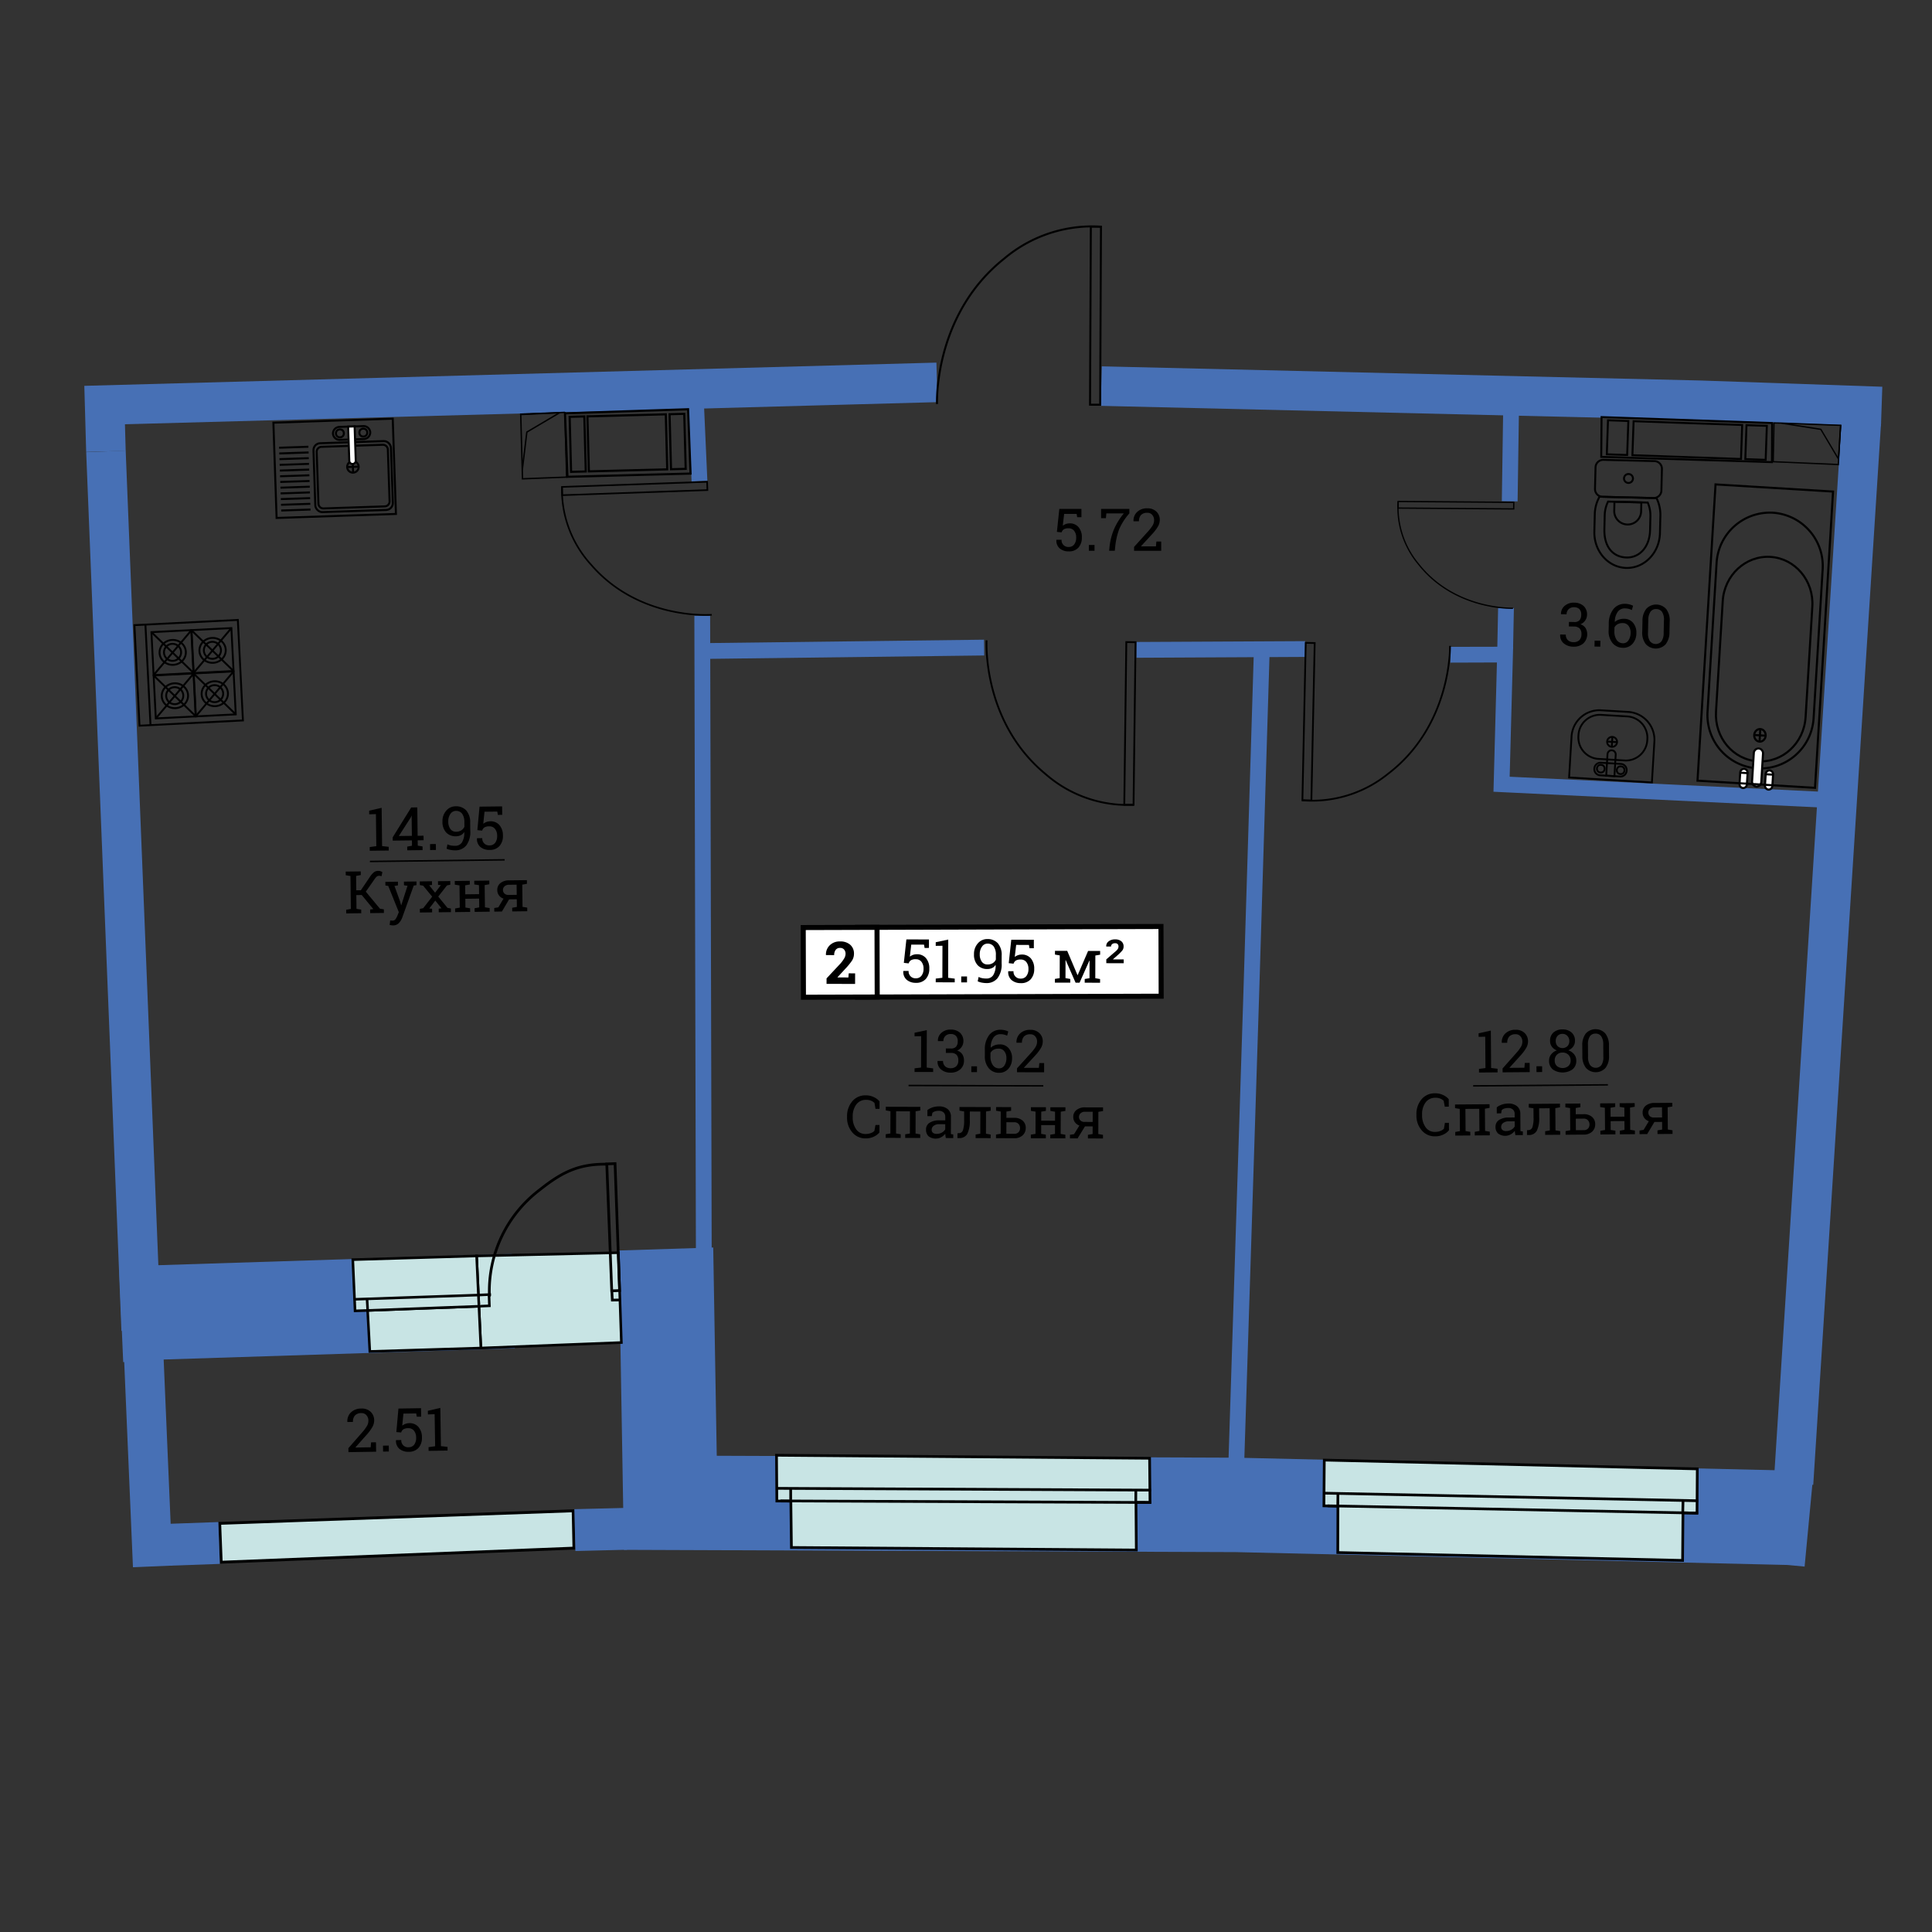 <svg id="Слой_1" data-name="Слой 1" xmlns="http://www.w3.org/2000/svg" viewBox="0 0 600 600"><rect x="0" y="0" width="600" height="600" fill="#333333" stroke="none"/><defs><style>.cls-1,.cls-10,.cls-11,.cls-12,.cls-13,.cls-15,.cls-16,.cls-17,.cls-18,.cls-19,.cls-2,.cls-21,.cls-23,.cls-25,.cls-27,.cls-28,.cls-3,.cls-30,.cls-6,.cls-7,.cls-8,.cls-9{fill:none;}.cls-1,.cls-2,.cls-29,.cls-3,.cls-30{stroke:#4770b5;}.cls-1,.cls-10,.cls-11,.cls-12,.cls-13,.cls-14,.cls-15,.cls-16,.cls-17,.cls-18,.cls-19,.cls-2,.cls-20,.cls-21,.cls-23,.cls-24,.cls-25,.cls-26,.cls-27,.cls-28,.cls-29,.cls-3,.cls-30,.cls-4,.cls-5,.cls-6,.cls-7,.cls-8,.cls-9{stroke-miterlimit:10;}.cls-1{stroke-width:29.324px;}.cls-2,.cls-29{stroke-width:12.274px;}.cls-3{stroke-width:4.901px;}.cls-26,.cls-4,.cls-5{fill:#c8e4e4;}.cls-10,.cls-11,.cls-12,.cls-13,.cls-14,.cls-15,.cls-16,.cls-17,.cls-18,.cls-19,.cls-20,.cls-21,.cls-23,.cls-24,.cls-25,.cls-26,.cls-27,.cls-28,.cls-4,.cls-5,.cls-6,.cls-7,.cls-8,.cls-9{stroke:#000;}.cls-4{stroke-width:0.88px;}.cls-5{stroke-width:0.796px;}.cls-6{stroke-width:0.847px;}.cls-7{stroke-width:0.838px;}.cls-8{stroke-width:0.618px;}.cls-9{stroke-width:0.504px;}.cls-10{stroke-width:0.564px;}.cls-11{stroke-width:0.546px;}.cls-12{stroke-width:0.401px;}.cls-13,.cls-14{stroke-width:0.647px;}.cls-14,.cls-20,.cls-22,.cls-24{fill:#fff;}.cls-15{stroke-width:0.6px;}.cls-16{stroke-width:0.564px;}.cls-17{stroke-width:0.406px;}.cls-18{stroke-width:0.586px;}.cls-19,.cls-20{stroke-width:0.624px;}.cls-21{stroke-width:0.432px;}.cls-23,.cls-24{stroke-width:1.567px;}.cls-25{stroke-width:0.461px;}.cls-26{stroke-width:0.838px;}.cls-27{stroke-width:0.66px;}.cls-28{stroke-width:0.61px;}.cls-29{fill:#4770b5;}.cls-30{stroke-width:13px;}</style></defs><title>aviator_k8_s2_e8-10_51_95</title><polyline class="cls-1" points="192.433 403.019 207.09 402.551 208.178 466.712 383.952 467.361 555.992 471.369 561.817 471.92"/><line class="cls-1" x1="45.589" y1="407.706" x2="159.427" y2="404.073"/><line class="cls-2" x1="32.9" y1="140.18" x2="43.846" y2="413.065"/><polyline class="cls-2" points="32.9 140.18 32.493 125.793 290.977 118.748"/><polyline class="cls-2" points="342.008 119.905 528.032 124.306 584.358 126.24"/><line class="cls-2" x1="578.064" y1="130.832" x2="556.996" y2="460.736"/><line class="cls-3" x1="216.145" y1="125.104" x2="217.23" y2="149.398"/><line class="cls-3" x1="218.089" y1="191.236" x2="218.589" y2="396.59"/><line class="cls-3" x1="219.223" y1="202.174" x2="305.627" y2="201.111"/><line class="cls-3" x1="352.907" y1="201.824" x2="405.35" y2="201.563"/><polyline class="cls-3" points="391.802 203.757 388.583 308.944 383.909 455.52"/><path class="cls-3" d="M450.429,203.335c1.388.006,16.157-.06,16.975-.055l-1.078,40.269,101.912,4.912"/><line class="cls-3" x1="467.447" y1="201.44" x2="467.702" y2="188.803"/><line class="cls-3" x1="468.855" y1="155.669" x2="469.314" y2="124.56"/><polygon class="cls-4" points="68.236 473.096 68.705 485.161 178.238 480.781 178 469.197 68.236 473.096"/><polygon class="cls-5" points="192.034 389.036 148.011 390.042 149.337 418.644 192.975 416.935 192.034 389.036"/><polygon class="cls-5" points="148.735 405.669 114.162 406.969 114.85 419.702 149.337 418.644 148.735 405.669"/><polygon class="cls-5" points="148.011 390.042 109.566 391.193 110.266 407.106 114.162 406.969 148.735 405.669 148.011 390.042"/><polyline class="cls-5" points="110.108 403.514 148.574 402.188 152.492 402.016"/><line class="cls-5" x1="114.175" y1="406.789" x2="114.005" y2="403.662"/><polyline class="cls-5" points="148.735 405.669 151.988 405.532 151.867 401.944"/><path class="cls-6" d="M152,402.676a39.443,39.443,0,0,1,15.583-33.136c6.689-5.33,11.947-8.121,20.847-7.989"/><polygon class="cls-6" points="191.01 361.369 188.442 361.469 189.982 400.885 192.417 400.789 191.01 361.369"/><polyline class="cls-7" points="189.996 400.546 190.158 403.755 192.522 403.722"/><path class="cls-8" d="M291,125.468s-1.172-27.679,20.918-45.2A42.33,42.33,0,0,1,341.942,70.4"/><rect class="cls-8" x="312.571" y="96.468" width="55.293" height="3.148" transform="translate(240.651 437.816) rotate(-89.743)"/><path class="cls-9" d="M221.052,190.929s-22.52,1.848-37.512-15.59a34.525,34.525,0,0,1-9.009-24.147"/><rect class="cls-9" x="174.564" y="150.423" width="45.098" height="2.568" transform="translate(-5.2 7.007) rotate(-2.01)"/><path class="cls-10" d="M306.391,198.864s-1.5,25.258,18.4,41.6a38.661,38.661,0,0,0,27.261,9.474"/><rect class="cls-10" x="325.657" y="223.233" width="50.501" height="2.875" transform="translate(121.884 572.754) rotate(-89.286)"/><path class="cls-11" d="M450.31,200.584s.631,24.5-19.162,39.668a37.442,37.442,0,0,1-26.694,8.285"/><rect class="cls-11" x="381.93" y="222.726" width="48.908" height="2.785" transform="translate(173.76 625.694) rotate(-88.794)"/><path class="cls-12" d="M469.874,188.894s-17.974.711-29.31-13.664a27.485,27.485,0,0,1-6.352-19.509"/><rect class="cls-12" x="451.133" y="138.94" width="2.044" height="35.902" transform="translate(291.981 607.893) rotate(-89.583)"/><path class="cls-13" d="M545.749,238.626a16.594,16.594,0,0,1-15.457-17.657l2.806-46.087a16.594,16.594,0,0,1,17.485-15.652h0a16.594,16.594,0,0,1,15.457,17.658l-2.806,46.087a16.594,16.594,0,0,1-17.485,15.652Z"/><path class="cls-13" d="M545.946,236.436c-7.684-.468-13.516-7.37-13.026-15.418l2.091-34.349c.49-8.047,7.116-14.191,14.8-13.723h0c7.683.468,13.515,7.37,13.025,15.417l-2.091,34.349c-.49,8.048-7.116,14.191-14.8,13.724Z"/><path class="cls-14" d="M545.461,244.269a1.506,1.506,0,0,1-1.332-1.655l.529-8.69a1.506,1.506,0,0,1,1.523-1.482h0a1.506,1.506,0,0,1,1.332,1.655l-.529,8.69a1.506,1.506,0,0,1-1.523,1.481Z"/><path class="cls-14" d="M549.207,245.219a1.209,1.209,0,0,1-1.07-1.33l.21-3.445a1.209,1.209,0,0,1,1.223-1.19h0a1.209,1.209,0,0,1,1.07,1.33l-.21,3.445a1.209,1.209,0,0,1-1.223,1.19Z"/><line class="cls-13" x1="550.64" y1="240.584" x2="548.347" y2="240.445"/><path class="cls-14" d="M541.3,244.738a1.209,1.209,0,0,1-1.07-1.33l.21-3.445a1.209,1.209,0,0,1,1.223-1.19h0a1.209,1.209,0,0,1,1.07,1.33l-.21,3.445a1.209,1.209,0,0,1-1.223,1.19Z"/><line class="cls-13" x1="542.732" y1="240.103" x2="540.439" y2="239.963"/><ellipse class="cls-13" cx="546.562" cy="228.365" rx="1.958" ry="1.781" transform="translate(285.406 760.04) rotate(-86.516)"/><line class="cls-13" x1="548.34" y1="228.473" x2="544.784" y2="228.257"/><line class="cls-13" x1="546.681" y1="226.411" x2="546.443" y2="230.319"/><rect class="cls-13" x="502.127" y="179.272" width="92.183" height="36.565" transform="translate(317.716 732.755) rotate(-86.516)"/><path class="cls-15" d="M496.745,154.257a11.7,11.7,0,0,0-1.47,5.419l-.133,5.41c-.15,6.1,4.288,11.15,9.913,11.289s10.307-4.691,10.457-10.787l.133-5.41a11.7,11.7,0,0,0-1.2-5.485Z"/><path class="cls-15" d="M499.394,155.773a10.161,10.161,0,0,0-1.036,4.262l-.1,4.251c-.146,5.91,2.962,8.753,6.88,8.85s7.175-3.13,7.308-8.5l.1-4.251a10.154,10.154,0,0,0-.825-4.308Z"/><path class="cls-15" d="M501.385,155.822l-.07,2.837a4.175,4.175,0,0,0,8.347.206l.07-2.837Z"/><path class="cls-15" d="M513.826,143.2a2.4,2.4,0,0,1,2.3,2.5l-.162,6.586a2.4,2.4,0,0,1-2.422,2.384l-15.9-.392a2.4,2.4,0,0,1-2.3-2.5l.162-6.586a2.4,2.4,0,0,1,2.422-2.384Z"/><circle class="cls-15" cx="505.739" cy="148.594" r="1.392" transform="translate(344.738 650.521) rotate(-88.589)"/><path class="cls-16" d="M496.231,235.67a6.661,6.661,0,0,1-6.032-7.225h0a6.661,6.661,0,0,1,6.853-6.451l8.5.51a6.661,6.661,0,0,1,6.032,7.225h0a6.661,6.661,0,0,1-6.853,6.451Z"/><circle class="cls-16" cx="500.648" cy="230.389" r="1.549" transform="translate(240.653 716.321) rotate(-86.562)"/><line class="cls-16" x1="502.194" y1="230.482" x2="499.101" y2="230.296"/><line class="cls-16" x1="500.741" y1="228.842" x2="500.555" y2="231.936"/><path class="cls-16" d="M496.883,240.774a1.913,1.913,0,0,1-1.746-2.066h0a1.913,1.913,0,0,1,1.98-1.842l6.313.379a1.913,1.913,0,0,1,1.746,2.066h0a1.913,1.913,0,0,1-1.981,1.842Z"/><circle class="cls-16" cx="503.305" cy="239.199" r="1.196" transform="translate(234.357 727.255) rotate(-86.562)"/><circle class="cls-16" cx="497.138" cy="238.718" r="1.196" transform="translate(229.04 720.648) rotate(-86.562)"/><path class="cls-16" d="M501.377,241.044l.4-6.7a1.278,1.278,0,0,0-2.551-.153l-.4,6.7Z"/><path class="cls-16" d="M513.77,230.46a8.666,8.666,0,0,0-7.91-9.353l-8.84-.531a8.666,8.666,0,0,0-8.972,8.339l-.753,12.536L513.016,243Z"/><polyline class="cls-17" points="553.034 131.387 565.473 133.33 570.949 142.55 571.643 132.093 553.034 131.387 550.932 131.355 550.694 143.386 570.858 144.263"/><line class="cls-17" x1="571.61" y1="131.965" x2="570.884" y2="144.507"/><rect class="cls-18" x="42.513" y="193.315" width="32.158" height="31.259" transform="translate(-10.495 3.231) rotate(-2.9)"/><line class="cls-18" x1="46.743" y1="225.195" x2="45.161" y2="193.975"/><rect class="cls-18" x="60.42" y="208.826" width="12.463" height="13.353" transform="translate(-10.816 3.647) rotate(-2.9)"/><ellipse class="cls-18" cx="66.7" cy="215.438" rx="4.088" ry="3.869" transform="translate(-10.813 3.65) rotate(-2.9)"/><ellipse class="cls-18" cx="66.647" cy="215.422" rx="2.664" ry="2.648" transform="translate(-10.812 3.647) rotate(-2.9)"/><line class="cls-18" x1="73.212" y1="221.855" x2="60.09" y2="209.15"/><line class="cls-18" x1="60.766" y1="222.486" x2="72.537" y2="208.52"/><rect class="cls-18" x="48.037" y="209.453" width="12.463" height="13.353" transform="translate(-10.864 3.022) rotate(-2.9)"/><ellipse class="cls-18" cx="54.318" cy="216.065" rx="4.088" ry="3.869" transform="translate(-10.86 3.024) rotate(-2.9)"/><ellipse class="cls-18" cx="54.265" cy="216.049" rx="2.664" ry="2.648" transform="translate(-10.859 3.022) rotate(-2.9)"/><line class="cls-18" x1="60.83" y1="222.482" x2="47.708" y2="209.777"/><line class="cls-18" x1="48.383" y1="223.113" x2="60.154" y2="209.147"/><rect class="cls-18" x="59.738" y="195.366" width="12.463" height="13.353" transform="translate(-10.136 3.596) rotate(-2.9)"/><ellipse class="cls-18" cx="66.019" cy="201.978" rx="4.088" ry="3.869" transform="translate(-10.133 3.598) rotate(-2.9)"/><ellipse class="cls-18" cx="65.966" cy="201.962" rx="2.664" ry="2.648" transform="translate(-10.132 3.595) rotate(-2.9)"/><line class="cls-18" x1="72.531" y1="208.395" x2="59.408" y2="195.69"/><line class="cls-18" x1="60.084" y1="209.026" x2="71.855" y2="195.06"/><rect class="cls-18" x="47.356" y="195.994" width="12.463" height="13.353" transform="translate(-10.184 2.97) rotate(-2.9)"/><ellipse class="cls-18" cx="53.636" cy="202.605" rx="4.088" ry="3.869" transform="translate(-10.18 2.973) rotate(-2.9)"/><ellipse class="cls-18" cx="53.583" cy="202.589" rx="2.664" ry="2.648" transform="translate(-10.179 2.97) rotate(-2.9)"/><line class="cls-18" x1="60.148" y1="209.023" x2="47.026" y2="196.317"/><line class="cls-18" x1="47.701" y1="209.653" x2="59.473" y2="195.687"/><rect class="cls-19" x="85.39" y="130.637" width="37.083" height="29.604" transform="translate(-4.823 3.571) rotate(-1.924)"/><line class="cls-19" x1="87.329" y1="158.543" x2="96.437" y2="158.237"/><line class="cls-19" x1="87.269" y1="156.77" x2="96.378" y2="156.465"/><line class="cls-19" x1="87.21" y1="154.998" x2="96.318" y2="154.692"/><line class="cls-19" x1="87.15" y1="153.226" x2="96.258" y2="152.92"/><line class="cls-19" x1="87.091" y1="151.453" x2="96.199" y2="151.147"/><line class="cls-19" x1="87.031" y1="149.681" x2="96.139" y2="149.375"/><line class="cls-19" x1="86.972" y1="147.908" x2="96.08" y2="147.602"/><line class="cls-19" x1="86.912" y1="146.136" x2="96.02" y2="145.83"/><line class="cls-19" x1="86.853" y1="144.363" x2="95.961" y2="144.057"/><line class="cls-19" x1="86.793" y1="142.591" x2="95.901" y2="142.285"/><line class="cls-19" x1="86.733" y1="140.819" x2="95.842" y2="140.513"/><line class="cls-19" x1="86.674" y1="139.046" x2="95.782" y2="138.74"/><rect class="cls-19" x="97.626" y="137.313" width="24.088" height="21.401" rx="2.138" ry="2.138" transform="translate(-4.907 3.765) rotate(-1.924)"/><path class="cls-19" d="M118.825,138.131a1.535,1.535,0,0,1,1.62,1.443l.542,16.137a1.535,1.535,0,0,1-1.519,1.549l-18.955.637a1.534,1.534,0,0,1-1.62-1.443l-.542-16.137a1.535,1.535,0,0,1,1.519-1.549Z"/><circle class="cls-19" cx="109.599" cy="144.992" r="1.791" transform="translate(-4.805 3.761) rotate(-1.924)"/><line class="cls-19" x1="107.809" y1="145.052" x2="111.39" y2="144.932"/><line class="cls-19" x1="109.659" y1="146.782" x2="109.539" y2="143.202"/><path class="cls-19" d="M112.769,132.333a2.084,2.084,0,0,1,2.217,1.935h0a2.084,2.084,0,0,1-2.082,2.08l-7.284.245a2.084,2.084,0,0,1-2.217-1.936h0a2.083,2.083,0,0,1,2.082-2.08Z"/><circle class="cls-19" cx="105.562" cy="134.585" r="1.227" transform="translate(-4.458 3.619) rotate(-1.924)"/><circle class="cls-19" cx="112.824" cy="134.454" r="1.227" transform="matrix(0.999, -0.034, 0.034, 0.999, -4.45, 3.863)"/><path class="cls-20" d="M108.122,132.49l.357,10.629a1,1,0,1,0,2-.067l-.357-10.629Z"/><polyline class="cls-21" points="162.194 146.045 163.614 134.189 173.788 128.18 161.719 128.743 162.21 146.613 162.267 148.701 175.979 148.173 175.423 127.936"/><line class="cls-21" x1="161.497" y1="128.625" x2="175.445" y2="128.063"/><rect class="cls-22" x="266.333" y="287.867" width="94.249" height="21.653" transform="translate(-0.868 0.914) rotate(-0.167)"/><rect class="cls-23" x="266.333" y="287.867" width="94.249" height="21.653" transform="translate(-0.868 0.914) rotate(-0.167)"/><rect class="cls-24" x="249.481" y="288.026" width="22.916" height="21.641" transform="translate(-0.869 0.761) rotate(-0.167)"/><line class="cls-25" x1="282.155" y1="337.107" x2="324.006" y2="337.227"/><path d="M256.693,305.55l0-1.706,4.214-4.5a10.158,10.158,0,0,0,1.3-1.76,2.888,2.888,0,0,0,.388-1.333,2.02,2.02,0,0,0-.438-1.347,1.557,1.557,0,0,0-1.254-.523,1.624,1.624,0,0,0-1.372.606,2.63,2.63,0,0,0-.471,1.631l-2.536-.007-.02-.057a3.923,3.923,0,0,1,1.166-2.971,4.331,4.331,0,0,1,3.239-1.21,4.543,4.543,0,0,1,3.159,1.052,3.583,3.583,0,0,1,1.142,2.789,3.93,3.93,0,0,1-.653,2.175,20.887,20.887,0,0,1-2.155,2.6l-2.319,2.518.016.045,3.375.01.11-1.284,1.984.006-.009,3.285Z"/><path d="M284.032,331.778l2.009-.244.028-9.741-2.046.031,0-1.1,3.807-.807-.033,11.622,2,.255,0,1.125-5.768-.016Z"/><path d="M293.746,325.62l1.534,0a2.05,2.05,0,0,0,1.659-.58,2.49,2.49,0,0,0,.491-1.631,2.365,2.365,0,0,0-.547-1.7,2.153,2.153,0,0,0-1.635-.586,2.261,2.261,0,0,0-1.646.6,2.142,2.142,0,0,0-.626,1.6l-1.685,0-.02-.053a3.155,3.155,0,0,1,1.075-2.5,4.1,4.1,0,0,1,2.908-1.023,4.16,4.16,0,0,1,2.873.966,3.485,3.485,0,0,1,1.064,2.74,3.126,3.126,0,0,1-1.955,2.817,2.852,2.852,0,0,1,1.653,1.207,3.558,3.558,0,0,1,.482,1.842,3.514,3.514,0,0,1-1.174,2.791,4.357,4.357,0,0,1-2.981,1.01,4.454,4.454,0,0,1-2.943-.97,3.083,3.083,0,0,1-1.109-2.605l.029-.053,1.677,0a2.172,2.172,0,0,0,.625,1.634,2.384,2.384,0,0,0,1.725.614,2.425,2.425,0,0,0,1.753-.6,2.374,2.374,0,0,0,.639-1.79,2.469,2.469,0,0,0-.555-1.781,2.415,2.415,0,0,0-1.778-.574l-1.534,0Z"/><path d="M303.412,332.959l-1.759-.005.005-1.8,1.759.005Z"/><path d="M310.724,319.794a5.761,5.761,0,0,1,1.317.155,4.309,4.309,0,0,1,1.083.388l-.343,1.308a4.935,4.935,0,0,0-.915-.334,4.618,4.618,0,0,0-1.145-.134,2.62,2.62,0,0,0-2.175,1.025,5.227,5.227,0,0,0-.872,3.111l.037.033a3.782,3.782,0,0,1,1.225-.733,4.432,4.432,0,0,1,1.564-.266,3.481,3.481,0,0,1,2.774,1.211,4.547,4.547,0,0,1,1.026,3.059,4.839,4.839,0,0,1-1.114,3.286,3.7,3.7,0,0,1-2.945,1.264,4.069,4.069,0,0,1-3.146-1.392,5.644,5.644,0,0,1-1.241-3.923l.005-1.751a7.138,7.138,0,0,1,1.372-4.7A4.344,4.344,0,0,1,310.724,319.794Zm-.614,5.865a3.04,3.04,0,0,0-1.535.356,2.445,2.445,0,0,0-.968.967l0,1.043a4.472,4.472,0,0,0,.745,2.788,2.319,2.319,0,0,0,1.9.979,1.917,1.917,0,0,0,1.688-.912,4.046,4.046,0,0,0,.608-2.269,3.362,3.362,0,0,0-.64-2.121A2.151,2.151,0,0,0,310.11,325.659Z"/><path d="M315.837,332.994l0-1.207,4.272-4.717a11.625,11.625,0,0,0,1.556-2.025,3.188,3.188,0,0,0,.409-1.533,2.416,2.416,0,0,0-.564-1.638,1.885,1.885,0,0,0-1.508-.671,2.583,2.583,0,0,0-1.986.682,2.776,2.776,0,0,0-.64,1.945l-1.685,0-.016-.053a3.656,3.656,0,0,1,1.117-2.82,4.377,4.377,0,0,1,3.215-1.132,3.819,3.819,0,0,1,2.8,1.031,3.492,3.492,0,0,1,1.032,2.6,4.117,4.117,0,0,1-.636,2.121,13.821,13.821,0,0,1-1.778,2.29l-3.431,3.713.02.045,4.615.013.147-1.493,1.489,0-.008,2.868Z"/><path d="M273.143,344.368l-1.24,0-.326-1.842a3.465,3.465,0,0,0-1.054-.69,3.8,3.8,0,0,0-1.488-.27,3.648,3.648,0,0,0-3.117,1.46,6.086,6.086,0,0,0-1.1,3.72v.2a6.216,6.216,0,0,0,1.057,3.738,3.434,3.434,0,0,0,2.954,1.485,4.457,4.457,0,0,0,1.6-.274,3.093,3.093,0,0,0,1.119-.672l.337-1.84,1.24,0-.007,2.311a4.838,4.838,0,0,1-1.693,1.284,5.668,5.668,0,0,1-2.6.561,5.266,5.266,0,0,1-4.155-1.886,6.944,6.944,0,0,1-1.607-4.717v-.184a7.021,7.021,0,0,1,1.609-4.721,5.232,5.232,0,0,1,4.19-1.858,5.618,5.618,0,0,1,2.6.584,4.988,4.988,0,0,1,1.686,1.293Z"/><path d="M275.064,352.249l1.453-.245.02-6.9-1.452-.254,0-1.133,10.722.031,0,1.133-1.453.245-.02,6.9,1.452.254,0,1.125-4.668-.013,0-1.125,1.457-.245.02-6.885-4.3-.012-.02,6.885,1.452.254,0,1.125-4.664-.013Z"/><path d="M293.74,353.427c-.052-.262-.093-.5-.121-.7s-.048-.417-.06-.626a4.257,4.257,0,0,1-1.275,1.08,3.642,3.642,0,0,1-3.922-.314,2.717,2.717,0,0,1-.775-2.076,2.4,2.4,0,0,1,1.115-2.116,5.425,5.425,0,0,1,3.05-.736l1.808.005,0-1.125a1.741,1.741,0,0,0-.528-1.343,2.116,2.116,0,0,0-1.492-.5,3.719,3.719,0,0,0-1.162.164,2.227,2.227,0,0,0-.82.464l-.187,1.014-1.358,0,.005-1.874a5.364,5.364,0,0,1,1.6-.838,6.406,6.406,0,0,1,2.038-.309,4.025,4.025,0,0,1,2.653.846,2.925,2.925,0,0,1,1.012,2.4l-.013,4.651c0,.123,0,.245,0,.364s.012.237.024.356l.712.1,0,1.125Zm-2.823-1.293a3.081,3.081,0,0,0,1.6-.417,2.559,2.559,0,0,0,1.038-1l0-1.587-1.874-.005a2.679,2.679,0,0,0-1.707.494,1.494,1.494,0,0,0-.633,1.213,1.194,1.194,0,0,0,.39.967A1.785,1.785,0,0,0,290.917,352.134Z"/><path d="M301.189,345.188l-.008,2.729a8.935,8.935,0,0,1-.765,4.191,2.723,2.723,0,0,1-2.589,1.33h-.5l.033-1.5.364-.011a1.325,1.325,0,0,0,1.32-.913,9.214,9.214,0,0,0,.377-3.1l.008-2.741-1.452-.254,0-1.133,8.243.024,1.452,0,0,1.133-1.453.245-.02,6.9,1.452.254,0,1.125-4.664-.013,0-1.125,1.453-.245.02-6.885Z"/><path d="M312.557,343.826l-.009,3.322,2.389.007a3.827,3.827,0,0,1,2.665.875,2.916,2.916,0,0,1,.951,2.265,3.031,3.031,0,0,1-.968,2.3,3.729,3.729,0,0,1-2.666.892l-5.6-.016,0-1.125,1.453-.245.02-6.9-1.452-.254,0-1.133,1.452,0Zm1.452,0,0,1.133-1.453.245,0-1.383Zm-1.466,4.692-.01,3.584,2.389.007a1.8,1.8,0,0,0,1.409-.5,1.832,1.832,0,0,0,.454-1.263,1.917,1.917,0,0,0-.45-1.274,1.724,1.724,0,0,0-1.4-.548Z"/><path d="M320.155,344.981l0-1.133,4.664.013,0,1.133-1.453.245-.008,2.794,4.291.012.008-2.794L326.2,345l0-1.133,1.456,0,1.767.005,1.452,0,0,1.133-1.453.245-.02,6.9,1.452.254,0,1.125-4.676-.013,0-1.125,1.457-.245.008-2.729-4.291-.012-.008,2.729,1.452.254,0,1.125-4.664-.013,0-1.125,1.453-.245.02-6.9Z"/><path d="M337.868,352.428l1.457-.245.007-2.373-2.381-.007-2.3,3.741-2.365-.007,0-1.125,1.269-.185,1.66-2.687a2.749,2.749,0,0,1-1.9-2.7,2.651,2.651,0,0,1,1-2.124,4.115,4.115,0,0,1,2.715-.819l4.079.012,1.452,0,0,1.133-1.453.245-.02,6.9,1.452.254,0,1.125-4.668-.013Zm-2.782-5.564a1.52,1.52,0,0,0,.439,1.1,1.753,1.753,0,0,0,1.312.458l2.5.007.009-3.158-2.32-.007a1.984,1.984,0,0,0-1.445.475A1.526,1.526,0,0,0,335.086,346.864Z"/><line class="cls-25" x1="457.495" y1="337.232" x2="499.345" y2="336.906"/><path d="M459.318,331.958l2.007-.265-.076-9.74L459.2,322l-.009-1.1,3.8-.848.09,11.622,2,.234.009,1.125-5.768.045Z"/><path d="M466.645,333.026l-.009-1.207,4.222-4.762a11.625,11.625,0,0,0,1.535-2.041,3.188,3.188,0,0,0,.393-1.537,2.416,2.416,0,0,0-.581-1.632,1.885,1.885,0,0,0-1.515-.655,2.583,2.583,0,0,0-1.979.7,2.776,2.776,0,0,0-.619,1.952l-1.685.013-.017-.053a3.656,3.656,0,0,1,1.087-2.831,4.377,4.377,0,0,1,3.2-1.166,3.819,3.819,0,0,1,2.806,1,3.492,3.492,0,0,1,1.059,2.594,4.117,4.117,0,0,1-.613,2.128,13.821,13.821,0,0,1-1.753,2.309l-3.391,3.749.021.045,4.615-.036.132-1.494,1.489-.012.022,2.868Z"/><path d="M478.93,332.93l-1.759.014-.014-1.8,1.759-.014Z"/><path d="M489.123,323.245a2.885,2.885,0,0,1-.559,1.784,3.389,3.389,0,0,1-1.533,1.149,3.868,3.868,0,0,1,1.806,1.221,2.99,2.99,0,0,1,.69,1.93,3.339,3.339,0,0,1-1.153,2.762,5.388,5.388,0,0,1-6.12.048,3.352,3.352,0,0,1-1.179-2.744,3.021,3.021,0,0,1,.644-1.94,3.81,3.81,0,0,1,1.774-1.249,3.278,3.278,0,0,1-1.535-1.125,2.949,2.949,0,0,1-.566-1.775,3.337,3.337,0,0,1,1.039-2.655,4.056,4.056,0,0,1,2.783-.954,4.143,4.143,0,0,1,2.805.911A3.313,3.313,0,0,1,489.123,323.245Zm-1.348,6.061a2.343,2.343,0,0,0-.717-1.75,2.453,2.453,0,0,0-1.789-.677,2.342,2.342,0,0,0-2.44,2.465,2.262,2.262,0,0,0,.689,1.733,2.856,2.856,0,0,0,3.584-.032A2.244,2.244,0,0,0,487.776,329.306Zm-.411-6.011a2.225,2.225,0,0,0-.614-1.595,2.025,2.025,0,0,0-1.527-.622,1.991,1.991,0,0,0-1.509.621,2.273,2.273,0,0,0-.564,1.629,2.174,2.174,0,0,0,.593,1.583,2.237,2.237,0,0,0,3.044-.024A2.162,2.162,0,0,0,487.365,323.3Z"/><path d="M499.694,327.814a5.794,5.794,0,0,1-1.079,3.825,4.111,4.111,0,0,1-6.05.043,5.782,5.782,0,0,1-1.146-3.8l-.024-3.08a5.839,5.839,0,0,1,1.075-3.825,4.1,4.1,0,0,1,6.055-.047,5.794,5.794,0,0,1,1.147,3.808Zm-1.786-3.443a4.342,4.342,0,0,0-.633-2.536,2.045,2.045,0,0,0-1.786-.837,2.023,2.023,0,0,0-1.752.865,4.377,4.377,0,0,0-.586,2.545l.03,3.813a4.379,4.379,0,0,0,.633,2.544,2.252,2.252,0,0,0,3.543-.023,4.437,4.437,0,0,0,.581-2.557Z"/><path d="M449.934,343.682l-1.24.01-.346-1.838a3.4,3.4,0,0,0-1.057-.679,3.814,3.814,0,0,0-1.491-.254,3.643,3.643,0,0,0-3.1,1.493,6.06,6.06,0,0,0-1.059,3.731l0,.2a6.243,6.243,0,0,0,1.093,3.727,3.444,3.444,0,0,0,2.969,1.454,4.48,4.48,0,0,0,1.606-.291,3.109,3.109,0,0,0,1.107-.684l.317-1.843,1.24-.01.018,2.311a4.819,4.819,0,0,1-1.675,1.3,5.673,5.673,0,0,1-2.6.589,5.258,5.258,0,0,1-4.171-1.841,6.926,6.926,0,0,1-1.661-4.7v-.184a7.021,7.021,0,0,1,1.559-4.737,5.243,5.243,0,0,1,4.17-1.9,5.623,5.623,0,0,1,2.61.557,4.968,4.968,0,0,1,1.7,1.276Z"/><path d="M451.938,351.542l1.454-.261-.054-6.9-1.458-.238-.009-1.133,10.726-.083.009,1.133-1.454.261.054,6.9,1.458.238.009,1.125-4.668.036L458,351.495l1.45-.261-.054-6.885-4.3.033.054,6.885,1.458.238.009,1.125-4.668.036Z"/><path d="M470.63,352.522c-.055-.261-.1-.494-.132-.7s-.052-.417-.066-.625a4.207,4.207,0,0,1-1.264,1.094,3.635,3.635,0,0,1-3.921-.272,2.7,2.7,0,0,1-.8-2.068,2.4,2.4,0,0,1,1.1-2.128,5.42,5.42,0,0,1,3.038-.768l1.812-.014-.009-1.125a1.744,1.744,0,0,0-.546-1.338,2.105,2.105,0,0,0-1.493-.483,3.727,3.727,0,0,0-1.165.177,2.208,2.208,0,0,0-.81.473l-.18,1.016-1.354.011-.015-1.874a5.265,5.265,0,0,1,1.589-.855,6.38,6.38,0,0,1,2.031-.331,4.036,4.036,0,0,1,2.666.818,2.925,2.925,0,0,1,1.037,2.389l.036,4.651c0,.123,0,.245.007.364a3.46,3.46,0,0,0,.023.356l.717.093.009,1.125Zm-2.837-1.263a3.1,3.1,0,0,0,1.592-.434,2.585,2.585,0,0,0,1.027-1.014l-.012-1.587-1.874.015a2.692,2.692,0,0,0-1.706.512,1.5,1.5,0,0,0-.616,1.22,1.194,1.194,0,0,0,.4.962A1.778,1.778,0,0,0,467.793,351.259Z"/><path d="M477.987,344.2l.021,2.729a8.883,8.883,0,0,1-.72,4.2,2.716,2.716,0,0,1-2.571,1.358l-.5,0,.013-1.5.368-.015a1.317,1.317,0,0,0,1.306-.927,9.085,9.085,0,0,0,.348-3.108l-.021-2.741-1.458-.238-.009-1.133,8.243-.064,1.456-.011.009,1.133-1.454.261.054,6.9,1.458.238.009,1.125-4.668.036-.009-1.125,1.454-.261-.054-6.885Z"/><path d="M489.34,342.721l.026,3.322,2.393-.019a3.834,3.834,0,0,1,2.674.847,2.926,2.926,0,0,1,.971,2.255,3.028,3.028,0,0,1-.939,2.311,3.743,3.743,0,0,1-2.656.921l-5.6.044-.009-1.125,1.454-.261-.054-6.9-1.458-.238-.009-1.133,1.456-.011Zm1.456-.011.009,1.133-1.454.261-.011-1.383Zm-1.42,4.708L489.4,351l2.393-.019a1.791,1.791,0,0,0,1.4-.514,1.813,1.813,0,0,0,.44-1.268,1.917,1.917,0,0,0-.464-1.269,1.715,1.715,0,0,0-1.4-.533Z"/><path d="M496.95,343.8l-.009-1.133,4.668-.036.009,1.133-1.454.261.022,2.794,4.291-.033-.022-2.794L503,343.748l-.009-1.133,1.452-.011,1.767-.014,1.456-.011.009,1.133-1.454.261.054,6.9,1.458.238.009,1.125-4.676.036-.009-1.125,1.45-.261-.021-2.729-4.291.033.021,2.729,1.458.238.009,1.125-4.668.036-.009-1.125,1.454-.261-.054-6.9Z"/><path d="M514.746,351.053l1.45-.261-.018-2.373-2.381.019-2.254,3.765-2.365.018-.009-1.125,1.267-.2,1.628-2.7a2.749,2.749,0,0,1-1.931-2.681,2.651,2.651,0,0,1,.973-2.135,4.13,4.13,0,0,1,2.706-.847l4.079-.032,1.452-.011.009,1.133-1.45.261.054,6.9,1.454.238.009,1.125-4.664.036ZM511.9,345.52a1.52,1.52,0,0,0,.45,1.093,1.757,1.757,0,0,0,1.321.444l2.5-.019-.025-3.158-2.32.018a1.991,1.991,0,0,0-1.44.49A1.526,1.526,0,0,0,511.9,345.52Z"/><path d="M334.53,160.615l-.167-1.011-3.886,0-.419,3.653a3.789,3.789,0,0,1,.9-.5,3.361,3.361,0,0,1,1.166-.22,3.508,3.508,0,0,1,2.826,1.171,4.709,4.709,0,0,1,1.029,3.2,4.583,4.583,0,0,1-1.053,3.145,3.869,3.869,0,0,1-3.057,1.185,4.171,4.171,0,0,1-2.745-.905,3.134,3.134,0,0,1-1.05-2.651l.02-.053h1.587a2.071,2.071,0,0,0,2.188,2.235,2.069,2.069,0,0,0,1.731-.785,3.391,3.391,0,0,0,.619-2.152,3.26,3.26,0,0,0-.621-2.058,2.057,2.057,0,0,0-1.718-.8,2.788,2.788,0,0,0-1.506.314,1.791,1.791,0,0,0-.684.953l-1.46-.152.752-7.13,6.865,0v2.569Z"/><path d="M339.916,171.046h-1.759v-1.8h1.759Z"/><path d="M350.735,159.437a18.342,18.342,0,0,0-3.185,4.965,21.97,21.97,0,0,0-1.193,5.244l-.144,1.4h-1.759l.144-1.4a19.115,19.115,0,0,1,1.455-5.489,21.1,21.1,0,0,1,2.96-4.72l-5.429,0-.136,1.489h-1.5V158.05l8.783,0Z"/><path d="M352.2,171.052v-1.207l4.261-4.727a12.058,12.058,0,0,0,1.551-2.028,3.188,3.188,0,0,0,.406-1.534,2.419,2.419,0,0,0-.572-1.637,1.885,1.885,0,0,0-1.509-.668,2.573,2.573,0,0,0-1.98.686,2.776,2.776,0,0,0-.635,1.947h-1.69l-.016-.053a3.66,3.66,0,0,1,1.114-2.822,4.366,4.366,0,0,1,3.208-1.14,3.806,3.806,0,0,1,2.8,1.024,3.48,3.48,0,0,1,1.042,2.6,4.156,4.156,0,0,1-.631,2.123,14.046,14.046,0,0,1-1.773,2.294l-3.422,3.721.016.045,4.615,0,.144-1.493h1.493v2.868Z"/><line class="cls-25" x1="114.871" y1="267.537" x2="156.72" y2="267.029"/><path d="M107.508,282.544l1.453-.267-.124-10.231-1.459-.232-.014-1.133,4.667-.057.014,1.133-1.453.267.054,4.467,1.419-.017,2.882-4.261a5.749,5.749,0,0,1,1.243-1.378,2.154,2.154,0,0,1,1.235-.375,2.1,2.1,0,0,1,.709.094,3.359,3.359,0,0,1,.617.291l-.247,1.243-.422-.069a2.181,2.181,0,0,0-.36-.028,1.136,1.136,0,0,0-.709.23,3.782,3.782,0,0,0-.662.769l-2.747,3.924,4.38,5.282,1.226.206.014,1.125-4.263.052-.014-1.125.988-.135-3.6-4.367-1.677.02.052,4.283,1.459.232.014,1.125-4.667.057Z"/><path d="M129.344,274.881l-.861.145-3.558,9.911a4.909,4.909,0,0,1-1.031,1.706,2.431,2.431,0,0,1-1.84.747,3.744,3.744,0,0,1-.532-.043c-.221-.03-.394-.061-.512-.088l.163-1.385a3.142,3.142,0,0,1,.315.013c.25.017.405.024.471.023a1.07,1.07,0,0,0,.9-.5,5.286,5.286,0,0,0,.592-1.128l.409-1-3.286-8.151-.881-.132-.014-1.133,3.9-.047.014,1.133-1.086.193,1.723,4.745.338,1.223h.053l1.936-6.017-1.1-.167-.014-1.133,3.89-.047Z"/><path d="M130.387,282.266l1.032-.217,2.8-3.585-2.8-3.4-1.037-.2-.014-1.133,3.784-.046.014,1.133-.874.121,1.832,2.3,1.78-2.354-.864-.088-.014-1.133,3.808-.046.014,1.133-1.032.221-2.715,3.466,2.882,3.516,1.046.192.014,1.125-3.784.046-.014-1.125.858-.109-1.923-2.4-1.86,2.449.864.088.014,1.125-3.8.046Z"/><path d="M141.244,274.737l-.014-1.133,4.668-.057.014,1.133-1.453.267.034,2.794,4.291-.052-.034-2.794-1.455-.232-.014-1.133,1.452-.018,1.767-.021,1.456-.018.014,1.133-1.453.267.084,6.9,1.459.232.014,1.125-4.676.057-.014-1.125,1.449-.267-.033-2.728-4.291.052.033,2.728,1.459.232.014,1.125-4.668.057-.014-1.125,1.453-.267-.084-6.9Z"/><path d="M159.067,281.918l1.453-.267-.029-2.373-2.381.029-2.241,3.775-2.364.029-.014-1.125,1.266-.2,1.62-2.712a2.749,2.749,0,0,1-1.943-2.673,2.651,2.651,0,0,1,.964-2.139,4.115,4.115,0,0,1,2.7-.859l4.078-.05,1.452-.018.014,1.133-1.449.267.084,6.9,1.455.232.014,1.125-4.667.057ZM156.2,276.4a1.52,1.52,0,0,0,.455,1.091,1.753,1.753,0,0,0,1.319.438l2.5-.03-.038-3.158-2.319.028a1.984,1.984,0,0,0-1.438.5A1.526,1.526,0,0,0,156.2,276.4Z"/><polygon class="cls-26" points="241.15 451.944 241.255 466.155 245.604 466.189 245.783 480.585 352.896 481.372 352.784 466.589 357.148 466.61 357.019 452.874 241.15 451.944"/><line class="cls-26" x1="242.384" y1="466.129" x2="357.443" y2="466.611"/><line class="cls-26" x1="241.226" y1="462.218" x2="357.436" y2="462.775"/><line class="cls-26" x1="245.558" y1="465.817" x2="245.553" y2="462.238"/><line class="cls-26" x1="352.723" y1="466.257" x2="352.747" y2="462.752"/><polygon class="cls-26" points="411.268 453.443 411.152 467.654 415.5 467.756 415.455 482.152 522.543 484.602 522.661 469.82 527.024 469.908 527.109 456.173 411.268 453.443"/><line class="cls-26" x1="412.281" y1="467.645" x2="527.319" y2="469.914"/><line class="cls-26" x1="411.184" y1="463.716" x2="527.371" y2="466.078"/><line class="cls-26" x1="415.46" y1="467.382" x2="415.51" y2="463.804"/><line class="cls-26" x1="522.605" y1="469.487" x2="522.684" y2="465.983"/><polygon class="cls-27" points="214.453 147.075 176.23 148.071 175.457 128.358 213.691 127.094 214.453 147.075"/><rect class="cls-27" x="208.165" y="128.578" width="4.561" height="17.095" transform="translate(-3.503 5.532) rotate(-1.494)"/><rect class="cls-27" x="177.132" y="129.387" width="4.561" height="17.095" transform="translate(-3.535 4.724) rotate(-1.494)"/><rect class="cls-27" x="182.653" y="128.985" width="24.341" height="17.095" transform="translate(-3.519 5.125) rotate(-1.494)"/><polygon class="cls-28" points="497.38 129.529 550.355 131.377 550.289 143.521 497.284 141.887 497.38 129.529"/><rect class="cls-28" x="499.193" y="130.635" width="6.324" height="10.563" transform="translate(999.668 289.257) rotate(-178.003)"/><rect class="cls-28" x="542.203" y="132.135" width="6.324" height="10.563" transform="translate(1085.61 293.755) rotate(-178.003)"/><rect class="cls-28" x="507.134" y="131.39" width="33.744" height="10.563" transform="translate(1042.931 291.522) rotate(-178.003)"/><path d="M287.142,294.4l-.169-1.031L283,293.352l-.44,3.73a4.118,4.118,0,0,1,.926-.513,3.506,3.506,0,0,1,1.191-.218,3.572,3.572,0,0,1,2.885,1.2,4.789,4.789,0,0,1,1.042,3.268,4.655,4.655,0,0,1-1.081,3.2,3.938,3.938,0,0,1-3.125,1.206,4.268,4.268,0,0,1-2.8-.928,3.2,3.2,0,0,1-1.064-2.711l.021-.057,1.624,0a2.114,2.114,0,0,0,2.227,2.289,2.112,2.112,0,0,0,1.77-.8,3.457,3.457,0,0,0,.636-2.2,3.317,3.317,0,0,0-.628-2.1,2.093,2.093,0,0,0-1.753-.819,2.84,2.84,0,0,0-1.535.315,1.8,1.8,0,0,0-.7.972l-1.5-.16.79-7.284,7.012.02-.008,2.626Z"/><path d="M290.608,303.908l2.054-.248.028-9.949-2.091.031,0-1.125,3.889-.828-.034,11.876,2.045.259,0,1.15-5.9-.017Z"/><path d="M300.317,305.086l-1.8-.005.005-1.841,1.8.005Z"/><path d="M306.359,303.892a2.444,2.444,0,0,0,2.052-.984,5.446,5.446,0,0,0,.786-3.185l-.037-.049a2.412,2.412,0,0,1-1.021.938,3.3,3.3,0,0,1-1.482.323,3.988,3.988,0,0,1-3.061-1.207,4.757,4.757,0,0,1-1.111-3.374,4.891,4.891,0,0,1,1.208-3.4,3.8,3.8,0,0,1,2.921-1.321,4.238,4.238,0,0,1,3.273,1.31,5.5,5.5,0,0,1,1.188,3.849l-.007,2.4a6.99,6.99,0,0,1-1.294,4.611,4.265,4.265,0,0,1-3.42,1.5,7.781,7.781,0,0,1-1.419-.139,4.97,4.97,0,0,1-1.3-.409l.278-1.357a4.864,4.864,0,0,0,1.132.384A7.024,7.024,0,0,0,306.359,303.892Zm.3-4.368a2.987,2.987,0,0,0,1.658-.425,2.48,2.48,0,0,0,.956-1.094l0-1.4a4.4,4.4,0,0,0-.663-2.657,2.3,2.3,0,0,0-1.953-.9,2.039,2.039,0,0,0-1.684.924,3.9,3.9,0,0,0-.7,2.387,3.761,3.761,0,0,0,.632,2.3A2.068,2.068,0,0,0,306.662,299.524Z"/><path d="M319.718,294.488l-.173-1.031-3.964-.011-.44,3.73a4.118,4.118,0,0,1,.926-.513,3.506,3.506,0,0,1,1.191-.218,3.572,3.572,0,0,1,2.885,1.2,4.809,4.809,0,0,1,1.042,3.268,4.655,4.655,0,0,1-1.081,3.2,3.938,3.938,0,0,1-3.125,1.206,4.268,4.268,0,0,1-2.8-.928,3.2,3.2,0,0,1-1.064-2.711l.021-.057,1.62,0a2.119,2.119,0,0,0,2.231,2.289,2.117,2.117,0,0,0,1.77-.8,3.457,3.457,0,0,0,.636-2.2,3.342,3.342,0,0,0-.628-2.1,2.093,2.093,0,0,0-1.753-.819,2.846,2.846,0,0,0-1.539.315,1.789,1.789,0,0,0-.7.972l-1.5-.16.786-7.284,7.016.02-.008,2.626Z"/><path d="M334.627,302.831h.053l3.241-7.506,2.25.006,1.489,0,0,1.158-1.49.253-.02,7.049,1.488.258,0,1.15-4.77-.014,0-1.15,1.486-.249.016-5.445-.053-.021-3.047,6.86-1.24,0-3.065-7.021-.053.016-.016,5.592,1.484.258,0,1.15-4.77-.014,0-1.15,1.49-.249.02-7.049-1.488-.262,0-1.158,1.489,0,2.315.007Z"/><path d="M348.972,299.141l-5.4-.015,0-1.186,2.76-2.381a3.786,3.786,0,0,0,.829-.877,1.445,1.445,0,0,0,.2-.732,1.053,1.053,0,0,0-.256-.741,1,1,0,0,0-.781-.285,1.4,1.4,0,0,0-.946.288.958.958,0,0,0-.334.748l-1.469,0-.02-.053a1.789,1.789,0,0,1,.716-1.54,3.107,3.107,0,0,1,2.055-.632,2.9,2.9,0,0,1,1.921.591,2.028,2.028,0,0,1,.691,1.642,1.932,1.932,0,0,1-.413,1.238,14.258,14.258,0,0,1-1.465,1.464l-1.4,1.227.02.053,3.293.009Z"/><path d="M114.82,263.062l2.046-.279-.121-9.953-2.086.062-.014-1.125,3.876-.886.144,11.879,2.044.229.014,1.149-5.891.072Z"/><path d="M129.7,259.559l1.833-.022.017,1.407-1.833.022.02,1.661,1.488.236.014,1.149-4.762.058-.014-1.149,1.486-.272-.02-1.661-5.968.072-.012-1.014,5.746-9.275,1.9-.023Zm-5.837.071,4.05-.049-.076-6.247-.053-.02-.178.485Z"/><path d="M135.377,263.962l-1.8.022-.022-1.841,1.8-.022Z"/><path d="M141.4,262.674a2.421,2.421,0,0,0,2.033-1.015,5.435,5.435,0,0,0,.743-3.2l-.037-.045a2.446,2.446,0,0,1-1.011.953,3.279,3.279,0,0,1-1.473.345,3.99,3.99,0,0,1-3.078-1.161,4.753,4.753,0,0,1-1.166-3.357,4.878,4.878,0,0,1,1.161-3.422,3.774,3.774,0,0,1,2.9-1.365,4.247,4.247,0,0,1,3.3,1.261,5.5,5.5,0,0,1,1.245,3.831l.029,2.4a7,7,0,0,1-1.224,4.634,4.27,4.27,0,0,1-3.4,1.547,7.747,7.747,0,0,1-1.421-.118,5.051,5.051,0,0,1-1.306-.389l.258-1.361a4.895,4.895,0,0,0,1.142.367A7.013,7.013,0,0,0,141.4,262.674Zm.237-4.372a2.987,2.987,0,0,0,1.652-.45,2.5,2.5,0,0,0,.94-1.1l-.017-1.407a4.411,4.411,0,0,0-.7-2.647,2.307,2.307,0,0,0-1.97-.868,2.039,2.039,0,0,0-1.67.949,3.931,3.931,0,0,0-.658,2.4,3.778,3.778,0,0,0,.666,2.287A2.059,2.059,0,0,0,141.638,258.3Z"/><path d="M154.622,253.07l-.184-1.029-3.968.048-.384,3.736A4.118,4.118,0,0,1,151,255.3a3.506,3.506,0,0,1,1.188-.235,3.567,3.567,0,0,1,2.9,1.159,4.8,4.8,0,0,1,1.1,3.252,4.658,4.658,0,0,1-1.033,3.224,3.947,3.947,0,0,1-3.111,1.253,4.268,4.268,0,0,1-2.817-.886,3.208,3.208,0,0,1-1.1-2.7l.02-.053,1.624-.02a2.108,2.108,0,0,0,2.261,2.251,2.122,2.122,0,0,0,1.762-.823,3.49,3.49,0,0,0,.6-2.2,3.334,3.334,0,0,0-.66-2.095,2.11,2.11,0,0,0-1.769-.8,2.84,2.84,0,0,0-1.53.338,1.806,1.806,0,0,0-.688.986l-1.5-.137.681-7.3,7.011-.085.032,2.626Z"/><path d="M108.216,450.975l-.02-1.231,4.271-4.9a11.965,11.965,0,0,0,1.55-2.095,3.251,3.251,0,0,0,.392-1.577,2.483,2.483,0,0,0-.612-1.664,1.93,1.93,0,0,0-1.553-.654,2.628,2.628,0,0,0-2.014.736,2.811,2.811,0,0,0-.615,2l-1.726.027-.017-.057a3.736,3.736,0,0,1,1.087-2.9,4.458,4.458,0,0,1,3.262-1.222,3.889,3.889,0,0,1,2.876,1,3.572,3.572,0,0,1,1.106,2.642,4.2,4.2,0,0,1-.608,2.178,14.414,14.414,0,0,1-1.775,2.377l-3.433,3.856.017.049,4.716-.075.123-1.528,1.522-.024.047,2.929Z"/><path d="M120.762,450.775l-1.792.029-.029-1.841,1.792-.029Z"/><path d="M129.444,439.978l-.188-1.028-3.968.063-.37,3.737a4.118,4.118,0,0,1,.916-.53,3.506,3.506,0,0,1,1.187-.24,3.567,3.567,0,0,1,2.907,1.148,4.8,4.8,0,0,1,1.107,3.247,4.658,4.658,0,0,1-1.021,3.228,3.947,3.947,0,0,1-3.106,1.265,4.268,4.268,0,0,1-2.821-.876,3.208,3.208,0,0,1-1.115-2.695l.02-.054,1.624-.026a2.108,2.108,0,0,0,2.27,2.243,2.122,2.122,0,0,0,1.758-.83,3.49,3.49,0,0,0,.595-2.207,3.334,3.334,0,0,0-.667-2.092,2.11,2.11,0,0,0-1.772-.79,2.84,2.84,0,0,0-1.529.343,1.806,1.806,0,0,0-.684.989l-1.5-.132.653-7.3,7.011-.112.042,2.626Z"/><path d="M133.089,449.429l2.049-.286-.158-9.952-2.09.07-.018-1.125,3.873-.9.189,11.879,2.045.221.018,1.149-5.89.094Z"/><path d="M487.258,193.139l1.566.035a2.1,2.1,0,0,0,1.707-.559,2.534,2.534,0,0,0,.532-1.654,2.426,2.426,0,0,0-.526-1.747,2.193,2.193,0,0,0-1.655-.63,2.311,2.311,0,0,0-1.695.576,2.176,2.176,0,0,0-.671,1.626l-1.726-.039-.015-.058a3.21,3.21,0,0,1,1.145-2.532,4.187,4.187,0,0,1,2.993-.989,4.235,4.235,0,0,1,2.915,1.047,3.557,3.557,0,0,1,1.033,2.822,3.2,3.2,0,0,1-2.052,2.835,2.92,2.92,0,0,1,1.662,1.269,3.934,3.934,0,0,1-.8,4.721,4.467,4.467,0,0,1-3.066.971,4.565,4.565,0,0,1-2.988-1.049,3.156,3.156,0,0,1-1.082-2.684l.03-.053,1.714.038a2.209,2.209,0,0,0,.609,1.683,2.425,2.425,0,0,0,1.749.657,2.474,2.474,0,0,0,1.8-.578,2.42,2.42,0,0,0,.691-1.818,2.5,2.5,0,0,0-.536-1.829,2.466,2.466,0,0,0-1.8-.626l-1.566-.035Z"/><path d="M496.984,200.829l-1.8-.04.041-1.84,1.8.04Z"/><path d="M504.722,187.523a6.042,6.042,0,0,1,1.342.186,4.4,4.4,0,0,1,1.1.417l-.378,1.334a5.206,5.206,0,0,0-.933-.365,4.766,4.766,0,0,0-1.163-.157,2.668,2.668,0,0,0-2.245,1.005,5.285,5.285,0,0,0-.951,3.158l.032.038a3.745,3.745,0,0,1,1.268-.725,4.419,4.419,0,0,1,1.6-.242,3.554,3.554,0,0,1,2.811,1.295,4.618,4.618,0,0,1,.985,3.14,4.944,4.944,0,0,1-1.2,3.337,3.783,3.783,0,0,1-3.035,1.233,4.149,4.149,0,0,1-3.187-1.487,5.77,5.77,0,0,1-1.186-4.033l.04-1.787a7.3,7.3,0,0,1,1.494-4.775A4.445,4.445,0,0,1,504.722,187.523Zm-.748,5.978a3.116,3.116,0,0,0-1.575.337,2.494,2.494,0,0,0-1.008.968l-.024,1.067a4.576,4.576,0,0,0,.705,2.86,2.364,2.364,0,0,0,1.916,1.037,1.956,1.956,0,0,0,1.743-.894,4.156,4.156,0,0,0,.666-2.309,3.4,3.4,0,0,0-.614-2.174A2.186,2.186,0,0,0,503.974,193.5Z"/><path d="M518.468,196.245a5.951,5.951,0,0,1-1.216,3.877,4.2,4.2,0,0,1-6.184-.143,5.909,5.909,0,0,1-1.054-3.923l.071-3.145a5.961,5.961,0,0,1,1.216-3.872,4.183,4.183,0,0,1,6.184.139,5.916,5.916,0,0,1,1.054,3.923Zm-1.716-3.57a4.435,4.435,0,0,0-.568-2.607,2.1,2.1,0,0,0-1.8-.912,2.065,2.065,0,0,0-1.815.831,4.468,4.468,0,0,0-.68,2.579l-.087,3.9a4.439,4.439,0,0,0,.572,2.615,2.3,2.3,0,0,0,3.615.085,4.5,4.5,0,0,0,.676-2.591Z"/><line class="cls-1" x1="47.57" y1="407.934" x2="37.628" y2="408.365"/><line class="cls-29" x1="44.668" y1="421.836" x2="47.422" y2="486.464"/><line class="cls-30" x1="52" y1="479.757" x2="68.041" y2="479.186"/><line class="cls-30" x1="178.534" y1="475.184" x2="194.575" y2="474.788"/></svg>